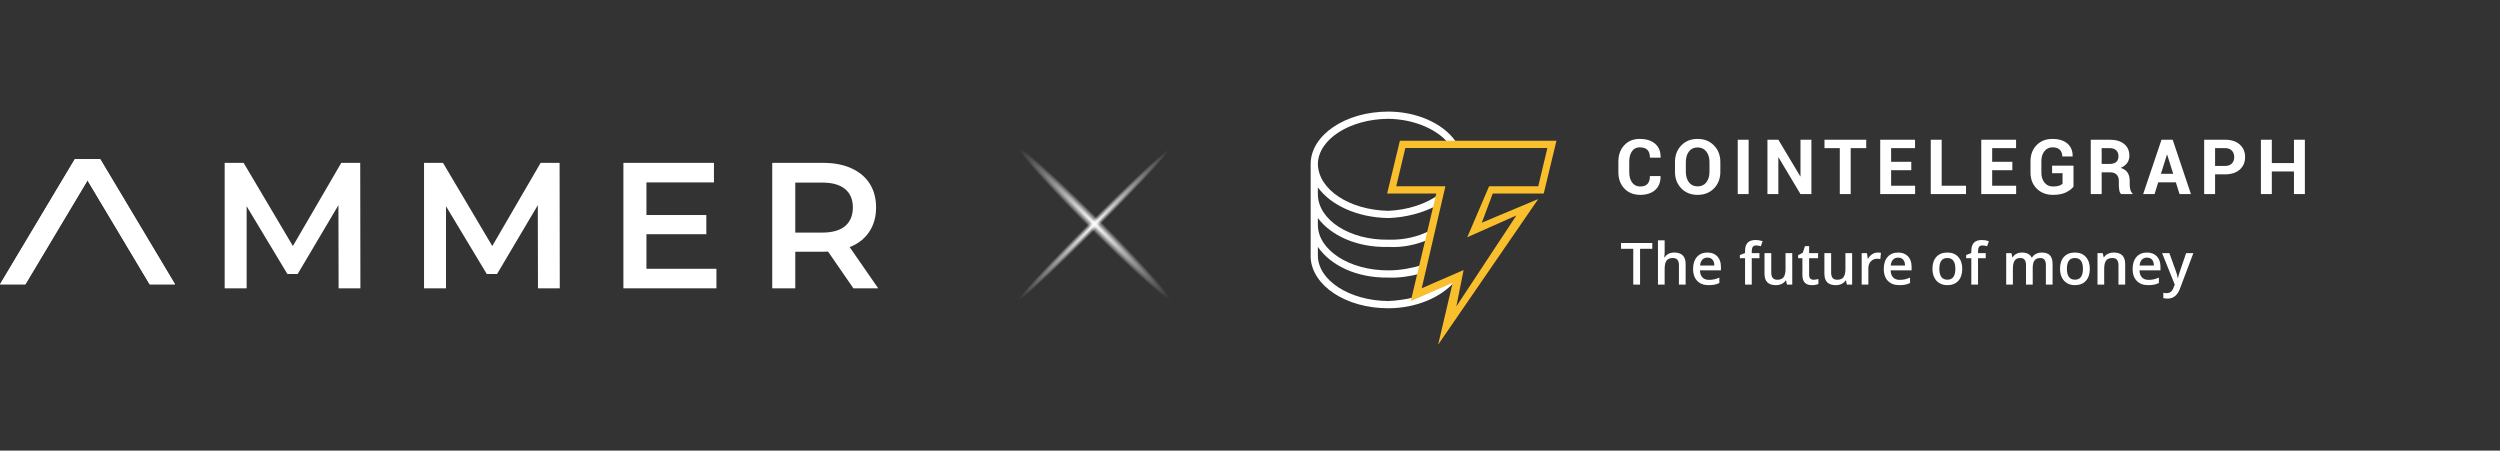 <?xml version="1.0" encoding="UTF-8"?> <svg xmlns="http://www.w3.org/2000/svg" width="577" height="104" viewBox="0 0 577 104" fill="none"><rect x="0" y="0" width="577" height="104" fill="#333333" stroke="none"/> <g clip-path="url(#clip0_8586_61852)"> <path d="M234.107 35.235L269 70.128" stroke="url(#paint0_radial_8586_61852)" stroke-width="29"></path> <path d="M270.542 35.235L235.649 70.128" stroke="url(#paint1_radial_8586_61852)" stroke-width="29"></path> <path d="M78.151 66.545L78.11 47.352L68.703 63.236H66.331L56.925 47.6V66.545H51.853V37.59H56.229L67.599 56.783L78.764 37.59H83.14L83.181 66.545H78.151Z" fill="white"></path> <path d="M124.165 66.545L124.124 47.352L114.717 63.236H112.345L102.939 47.6V66.545H97.867V37.59H102.243L113.613 56.783L124.778 37.59H129.154L129.195 66.545H124.165Z" fill="white"></path> <path d="M165.353 62.036V66.545H143.881V37.59H164.78V42.099H149.198V49.627H163.022V54.053H149.198V62.036H165.353Z" fill="white"></path> <path d="M196.964 66.545L191.116 58.065C190.87 58.093 190.502 58.107 190.011 58.107H183.549V66.545H178.233V37.59H190.011C192.493 37.59 194.647 38.004 196.473 38.831C198.327 39.658 199.745 40.844 200.727 42.388C201.708 43.932 202.199 45.766 202.199 47.89C202.199 50.068 201.668 51.943 200.604 53.515C199.568 55.087 198.068 56.259 196.105 57.031L202.69 66.545H196.964ZM196.841 47.89C196.841 46.042 196.242 44.622 195.042 43.629C193.842 42.636 192.084 42.14 189.766 42.14H183.549V53.681H189.766C192.084 53.681 193.842 53.184 195.042 52.192C196.242 51.171 196.841 49.737 196.841 47.89Z" fill="white"></path> <path d="M5.854 65.627L6.12509e-05 65.627L17.252 36.764L23.106 36.764L5.854 65.627Z" fill="white"></path> <path d="M34.548 65.627L40.402 65.627L23.15 36.764L17.296 36.764L34.548 65.627Z" fill="white"></path> <path fill-rule="evenodd" clip-rule="evenodd" d="M6.12509e-05 65.627L5.854 65.627L20.201 41.624L34.548 65.627L40.402 65.627L23.15 36.764L17.252 36.764L17.227 36.805L6.12509e-05 65.627Z" fill="white"></path> <path d="M335.814 64.9L326.236 69.064V68.647C324.39 69.12 322.343 69.392 320.406 69.48C311.398 69.392 304.249 64.678 304.166 59.07V56.988C307.124 61.289 313.147 64.172 320.406 64.067C322.861 64.172 325.374 63.782 327.485 63.234L328.318 61.152C325.814 61.899 323.081 62.419 320.406 62.401C311.398 62.419 304.249 57.705 304.166 51.991V50.325C307.124 54.302 313.134 57.185 320.406 56.988C323.677 57.185 326.877 56.497 329.567 55.322L329.984 53.24C327.356 54.627 323.949 55.432 320.406 55.322C311.398 55.432 304.249 50.718 304.166 44.912V43.247C307.124 47.315 313.147 50.198 320.406 50.325C324.532 50.198 328.444 49.108 331.65 47.411L332.066 44.912C329.156 47.069 324.908 48.458 320.406 48.66C311.398 48.458 304.249 43.744 304.166 37.834C304.249 32.212 311.398 27.498 320.406 27.423C325.776 27.498 330.762 29.381 333.732 32.42L334.021 32.902L336.121 32.91L335.814 32.42C332.861 28.407 326.954 25.758 320.406 25.758C310.44 25.758 302.5 31.251 302.5 37.834V38.25V59.486C302.85 65.912 310.608 71.146 320.406 71.146C326.877 71.146 332.692 68.6 335.814 64.9Z" fill="white"></path> <path d="M331.919 79.551L335.281 65.263L325.615 69.465L331.498 44.67H320.151L323.093 32.482H359.235L356.294 44.67H344.526L342.005 51.394L355.033 45.931L331.919 79.551ZM337.802 62.321L336.121 70.726L349.99 49.713L338.643 54.756L343.686 42.989H355.033L357.134 34.163H324.354L322.253 42.989H333.6L328.136 66.523L337.802 62.321Z" fill="#FABF2C"></path> <path d="M383.236 40.639L383.254 40.691C383.277 42.029 382.869 43.078 382.03 43.836C381.191 44.595 380.033 44.974 378.556 44.974C377.051 44.974 375.836 44.49 374.911 43.522C373.986 42.554 373.523 41.303 373.523 39.769V37.278C373.523 35.749 373.974 34.498 374.876 33.524C375.778 32.55 376.962 32.063 378.427 32.063C379.956 32.063 381.151 32.437 382.012 33.184C382.874 33.931 383.294 34.982 383.271 36.338L383.254 36.39H380.806C380.806 35.586 380.612 34.987 380.224 34.593C379.836 34.199 379.237 34.003 378.427 34.003C377.674 34.003 377.087 34.306 376.665 34.912C376.242 35.518 376.031 36.301 376.031 37.261V39.769C376.031 40.734 376.254 41.521 376.699 42.13C377.144 42.739 377.764 43.044 378.556 43.044C379.309 43.044 379.871 42.847 380.241 42.453C380.612 42.06 380.797 41.455 380.797 40.639H383.236ZM397.057 39.648C397.057 41.193 396.571 42.468 395.6 43.47C394.629 44.473 393.365 44.974 391.808 44.974C390.257 44.974 388.998 44.471 388.033 43.466C387.068 42.46 386.585 41.188 386.585 39.648V37.39C386.585 35.856 387.066 34.584 388.029 33.576C388.991 32.568 390.245 32.063 391.791 32.063C393.348 32.063 394.615 32.568 395.591 33.576C396.568 34.584 397.057 35.856 397.057 37.39V39.648ZM394.549 37.373C394.549 36.396 394.304 35.594 393.816 34.968C393.328 34.342 392.653 34.029 391.791 34.029C390.94 34.029 390.278 34.342 389.804 34.968C389.33 35.594 389.093 36.396 389.093 37.373V39.648C389.093 40.642 389.332 41.452 389.808 42.078C390.285 42.705 390.952 43.018 391.808 43.018C392.67 43.018 393.342 42.705 393.825 42.078C394.307 41.452 394.549 40.642 394.549 39.648V37.373ZM403.586 44.793H401.069V32.245H403.586V44.793ZM418.07 44.793H415.553L410.494 36.33L410.442 36.338V44.793H407.926V32.245H410.442L415.501 40.699L415.553 40.691V32.245H418.07V44.793ZM430.726 34.184H427.141V44.793H424.624V34.184H421.091V32.245H430.726V34.184ZM441.125 39.277H436.471V42.862H442.004V44.793H433.954V32.245H441.987V34.184H436.471V37.338H441.125V39.277ZM448.137 42.862H453.756V44.793H445.62V32.245H448.137V42.862ZM464.448 39.277H459.794V42.862H465.327V44.793H457.277V32.245H465.31V34.184H459.794V37.338H464.448V39.277ZM478.561 43.078C478.171 43.589 477.587 44.033 476.812 44.41C476.036 44.786 475.036 44.974 473.812 44.974C472.296 44.974 471.054 44.497 470.089 43.543C469.124 42.59 468.641 41.351 468.641 39.829V37.209C468.641 35.692 469.11 34.455 470.046 33.498C470.983 32.542 472.186 32.063 473.657 32.063C475.191 32.063 476.366 32.427 477.182 33.154C477.998 33.881 478.392 34.85 478.363 36.062L478.346 36.114H475.976C475.976 35.448 475.783 34.929 475.398 34.559C475.013 34.188 474.453 34.003 473.718 34.003C472.948 34.003 472.327 34.3 471.856 34.895C471.385 35.489 471.149 36.255 471.149 37.191V39.829C471.149 40.777 471.391 41.55 471.873 42.147C472.356 42.745 473.002 43.044 473.812 43.044C474.41 43.044 474.883 42.983 475.23 42.862C475.578 42.742 475.846 42.59 476.036 42.406V39.975H473.623V38.234H478.561V43.078ZM485.064 39.777V44.793H482.548V32.245H486.892C488.322 32.245 489.441 32.571 490.248 33.223C491.056 33.875 491.459 34.784 491.459 35.95C491.459 36.594 491.288 37.15 490.947 37.618C490.605 38.086 490.106 38.464 489.451 38.752C490.192 38.97 490.725 39.335 491.05 39.846C491.375 40.357 491.537 40.989 491.537 41.742V42.664C491.537 43.015 491.584 43.381 491.679 43.763C491.774 44.145 491.936 44.428 492.166 44.612V44.793H489.572C489.342 44.609 489.194 44.305 489.128 43.88C489.062 43.454 489.029 43.044 489.029 42.647V41.759C489.029 41.133 488.858 40.646 488.516 40.298C488.174 39.951 487.69 39.777 487.064 39.777H485.064ZM485.064 37.838H486.848C487.555 37.838 488.081 37.688 488.426 37.39C488.77 37.091 488.943 36.649 488.943 36.062C488.943 35.488 488.769 35.031 488.421 34.692C488.074 34.353 487.564 34.184 486.892 34.184H485.064V37.838ZM502.186 42.087H498.118L497.273 44.793H494.644L498.876 32.245H501.453L505.668 44.793H503.039L502.186 42.087ZM498.738 40.113H501.574L500.186 35.692H500.134L498.738 40.113ZM511.24 40.242V44.793H508.723V32.245H513.524C514.966 32.245 516.101 32.612 516.928 33.348C517.755 34.083 518.169 35.051 518.169 36.252C518.169 37.453 517.755 38.418 516.928 39.148C516.101 39.878 514.966 40.242 513.524 40.242H511.24ZM511.24 38.303H513.524C514.225 38.303 514.756 38.112 515.118 37.73C515.48 37.348 515.661 36.861 515.661 36.269C515.661 35.666 515.482 35.168 515.123 34.774C514.763 34.38 514.23 34.184 513.524 34.184H511.24V38.303ZM531.964 44.793H529.447V39.579H524.336V44.793H521.82V32.245H524.336V37.64H529.447V32.245H531.964V44.793Z" fill="white"></path> <path fill-rule="evenodd" clip-rule="evenodd" d="M378.527 65.682H376.957V57.428H374.134V56.082H381.35V57.428H378.527V65.682ZM389.046 65.682H387.496V61.217C387.496 60.657 387.384 60.239 387.158 59.963C386.933 59.687 386.575 59.549 386.085 59.549C385.437 59.549 384.961 59.743 384.656 60.13C384.352 60.518 384.2 61.167 384.2 62.077V65.682H382.657V55.465H384.2V58.059C384.2 58.474 384.174 58.919 384.121 59.392H384.22C384.43 59.041 384.722 58.77 385.096 58.577C385.471 58.385 385.907 58.288 386.406 58.288C388.166 58.288 389.046 59.175 389.046 60.948V65.682ZM394.365 65.814C393.236 65.814 392.352 65.484 391.715 64.825C391.078 64.166 390.76 63.259 390.76 62.104C390.76 60.917 391.055 59.985 391.646 59.306C392.237 58.628 393.05 58.288 394.083 58.288C395.041 58.288 395.799 58.58 396.355 59.162C396.911 59.744 397.189 60.545 397.189 61.565V62.399H392.349C392.371 63.104 392.561 63.646 392.92 64.024C393.279 64.403 393.785 64.592 394.437 64.592C394.866 64.592 395.266 64.552 395.636 64.471C396.006 64.39 396.403 64.255 396.827 64.067V65.321C396.451 65.501 396.07 65.628 395.685 65.702C395.3 65.776 394.86 65.814 394.365 65.814ZM394.083 59.457C393.592 59.457 393.199 59.613 392.904 59.923C392.608 60.234 392.432 60.687 392.375 61.283H395.672C395.663 60.683 395.519 60.229 395.238 59.92C394.958 59.612 394.573 59.457 394.083 59.457ZM406.08 59.589H404.307V65.682H402.757V59.589H401.562V58.866L402.757 58.394V57.921C402.757 57.063 402.958 56.427 403.361 56.013C403.764 55.599 404.379 55.393 405.206 55.393C405.749 55.393 406.283 55.482 406.809 55.662L406.401 56.831C406.021 56.708 405.657 56.647 405.311 56.647C404.961 56.647 404.706 56.755 404.546 56.972C404.387 57.188 404.307 57.514 404.307 57.947V58.42H406.08V59.589ZM412.436 65.682L412.219 64.73H412.141C411.926 65.067 411.621 65.332 411.225 65.525C410.828 65.717 410.376 65.814 409.869 65.814C408.989 65.814 408.332 65.595 407.899 65.157C407.465 64.719 407.249 64.056 407.249 63.167V58.42H408.805V62.898C408.805 63.454 408.919 63.871 409.146 64.149C409.374 64.427 409.731 64.566 410.217 64.566C410.864 64.566 411.341 64.372 411.645 63.985C411.949 63.597 412.101 62.949 412.101 62.038V58.42H413.651V65.682H412.436ZM418.556 64.566C418.933 64.566 419.309 64.507 419.686 64.389V65.551C419.515 65.625 419.295 65.688 419.026 65.738C418.756 65.788 418.477 65.814 418.188 65.814C416.726 65.814 415.995 65.043 415.995 63.502V59.589H415.004V58.906L416.067 58.341L416.593 56.804H417.545V58.42H419.613V59.589H417.545V63.476C417.545 63.848 417.638 64.123 417.824 64.3C418.01 64.477 418.254 64.566 418.556 64.566ZM426.259 65.682L426.042 64.73H425.963C425.749 65.067 425.443 65.332 425.047 65.525C424.651 65.717 424.199 65.814 423.691 65.814C422.811 65.814 422.155 65.595 421.721 65.157C421.288 64.719 421.071 64.056 421.071 63.167V58.42H422.627V62.898C422.627 63.454 422.741 63.871 422.969 64.149C423.196 64.427 423.553 64.566 424.039 64.566C424.687 64.566 425.163 64.372 425.467 63.985C425.772 63.597 425.924 62.949 425.924 62.038V58.42H427.473V65.682H426.259ZM433.357 58.288C433.668 58.288 433.924 58.31 434.125 58.354L433.974 59.792C433.755 59.74 433.528 59.713 433.291 59.713C432.674 59.713 432.174 59.915 431.791 60.318C431.408 60.72 431.216 61.243 431.216 61.887V65.682H429.673V58.42H430.881L431.085 59.7H431.164C431.405 59.267 431.719 58.923 432.106 58.669C432.494 58.415 432.911 58.288 433.357 58.288ZM438.374 65.814C437.244 65.814 436.361 65.484 435.724 64.825C435.087 64.166 434.769 63.259 434.769 62.104C434.769 60.917 435.064 59.985 435.655 59.306C436.246 58.628 437.058 58.288 438.091 58.288C439.05 58.288 439.808 58.58 440.364 59.162C440.919 59.744 441.197 60.545 441.197 61.565V62.399H436.358C436.38 63.104 436.57 63.646 436.929 64.024C437.288 64.403 437.794 64.592 438.446 64.592C438.875 64.592 439.275 64.552 439.644 64.471C440.014 64.39 440.412 64.255 440.836 64.067V65.321C440.46 65.501 440.079 65.628 439.694 65.702C439.308 65.776 438.869 65.814 438.374 65.814ZM438.091 59.457C437.601 59.457 437.208 59.613 436.913 59.923C436.617 60.234 436.441 60.687 436.384 61.283H439.681C439.672 60.683 439.527 60.229 439.247 59.92C438.967 59.612 438.582 59.457 438.091 59.457ZM452.886 62.038C452.886 63.224 452.582 64.15 451.973 64.816C451.365 65.481 450.518 65.814 449.432 65.814C448.753 65.814 448.154 65.66 447.633 65.354C447.112 65.048 446.711 64.608 446.431 64.034C446.151 63.461 446.011 62.795 446.011 62.038C446.011 60.86 446.313 59.941 446.917 59.28C447.521 58.619 448.372 58.288 449.471 58.288C450.522 58.288 451.354 58.627 451.967 59.303C452.579 59.979 452.886 60.891 452.886 62.038ZM447.6 62.038C447.6 63.715 448.219 64.553 449.458 64.553C450.684 64.553 451.297 63.715 451.297 62.038C451.297 60.379 450.68 59.549 449.445 59.549C448.797 59.549 448.328 59.764 448.036 60.193C447.745 60.622 447.6 61.237 447.6 62.038ZM458.303 59.589H456.53V65.682H454.981V59.589H453.785V58.866L454.981 58.394V57.921C454.981 57.063 455.182 56.427 455.585 56.013C455.987 55.599 456.603 55.393 457.43 55.393C457.973 55.393 458.507 55.482 459.032 55.662L458.625 56.831C458.244 56.708 457.881 56.647 457.535 56.647C457.185 56.647 456.93 56.755 456.77 56.972C456.61 57.188 456.53 57.514 456.53 57.947V58.42H458.303V59.589ZM469.151 65.682H467.601V61.204C467.601 60.648 467.496 60.233 467.286 59.96C467.076 59.686 466.748 59.549 466.301 59.549C465.706 59.549 465.269 59.743 464.991 60.13C464.713 60.518 464.574 61.162 464.574 62.064V65.682H463.031V58.42H464.239L464.456 59.372H464.535C464.736 59.026 465.028 58.759 465.412 58.571C465.795 58.383 466.216 58.288 466.676 58.288C467.792 58.288 468.532 58.669 468.895 59.431H469C469.215 59.072 469.517 58.792 469.906 58.59C470.296 58.389 470.742 58.288 471.246 58.288C472.113 58.288 472.744 58.507 473.14 58.945C473.536 59.383 473.735 60.05 473.735 60.948V65.682H472.191V61.204C472.191 60.648 472.085 60.233 471.873 59.96C471.661 59.686 471.331 59.549 470.885 59.549C470.285 59.549 469.846 59.736 469.568 60.111C469.29 60.485 469.151 61.059 469.151 61.834V65.682ZM482.33 62.038C482.33 63.224 482.026 64.15 481.417 64.816C480.809 65.481 479.962 65.814 478.876 65.814C478.198 65.814 477.598 65.66 477.077 65.354C476.556 65.048 476.155 64.608 475.875 64.034C475.595 63.461 475.455 62.795 475.455 62.038C475.455 60.86 475.757 59.941 476.361 59.28C476.965 58.619 477.817 58.288 478.916 58.288C479.966 58.288 480.798 58.627 481.411 59.303C482.024 59.979 482.33 60.891 482.33 62.038ZM477.044 62.038C477.044 63.715 477.664 64.553 478.902 64.553C480.128 64.553 480.741 63.715 480.741 62.038C480.741 60.379 480.124 59.549 478.889 59.549C478.241 59.549 477.772 59.764 477.481 60.193C477.19 60.622 477.044 61.237 477.044 62.038ZM490.492 65.682H488.943V61.217C488.943 60.657 488.83 60.239 488.604 59.963C488.379 59.687 488.021 59.549 487.531 59.549C486.879 59.549 486.401 59.742 486.099 60.127C485.797 60.512 485.646 61.158 485.646 62.064V65.682H484.103V58.42H485.311L485.528 59.372H485.607C485.826 59.026 486.137 58.759 486.539 58.571C486.942 58.383 487.389 58.288 487.879 58.288C489.621 58.288 490.492 59.175 490.492 60.948V65.682ZM495.811 65.814C494.682 65.814 493.799 65.484 493.162 64.825C492.525 64.166 492.206 63.259 492.206 62.104C492.206 60.917 492.502 59.985 493.093 59.306C493.684 58.628 494.496 58.288 495.529 58.288C496.488 58.288 497.245 58.58 497.801 59.162C498.357 59.744 498.635 60.545 498.635 61.565V62.399H493.795C493.817 63.104 494.008 63.646 494.367 64.024C494.726 64.403 495.231 64.592 495.883 64.592C496.312 64.592 496.712 64.552 497.082 64.471C497.452 64.39 497.849 64.255 498.274 64.067V65.321C497.897 65.501 497.516 65.628 497.131 65.702C496.746 65.776 496.306 65.814 495.811 65.814ZM495.529 59.457C495.039 59.457 494.646 59.613 494.35 59.923C494.055 60.234 493.878 60.687 493.822 61.283H497.118C497.109 60.683 496.965 60.229 496.685 59.92C496.404 59.612 496.019 59.457 495.529 59.457ZM499.016 58.42H500.697L502.174 62.537C502.397 63.124 502.546 63.675 502.621 64.192H502.673C502.713 63.951 502.785 63.659 502.89 63.315C502.995 62.971 503.551 61.34 504.558 58.42H506.226L503.12 66.648C502.555 68.158 501.614 68.913 500.296 68.913C499.955 68.913 499.622 68.876 499.298 68.801V67.58C499.53 67.633 499.795 67.659 500.093 67.659C500.837 67.659 501.36 67.228 501.662 66.365L501.931 65.682L499.016 58.42Z" fill="white"></path> </g> <defs> <radialGradient id="paint0_radial_8586_61852" cx="0" cy="0" r="1" gradientUnits="userSpaceOnUse" gradientTransform="translate(252.582 51.654) rotate(45) scale(24.673 1.454)"> <stop stop-color="white"></stop> <stop offset="1" stop-color="white" stop-opacity="0"></stop> </radialGradient> <radialGradient id="paint1_radial_8586_61852" cx="0" cy="0" r="1" gradientUnits="userSpaceOnUse" gradientTransform="translate(252.376 51.962) rotate(135) scale(24.673 1.018)"> <stop stop-color="white"></stop> <stop offset="1" stop-color="white" stop-opacity="0"></stop> </radialGradient> <clipPath id="clip0_8586_61852"> <rect width="577" height="103" fill="white" transform="translate(6.10352e-05 0.732)"></rect> </clipPath> </defs> </svg> 